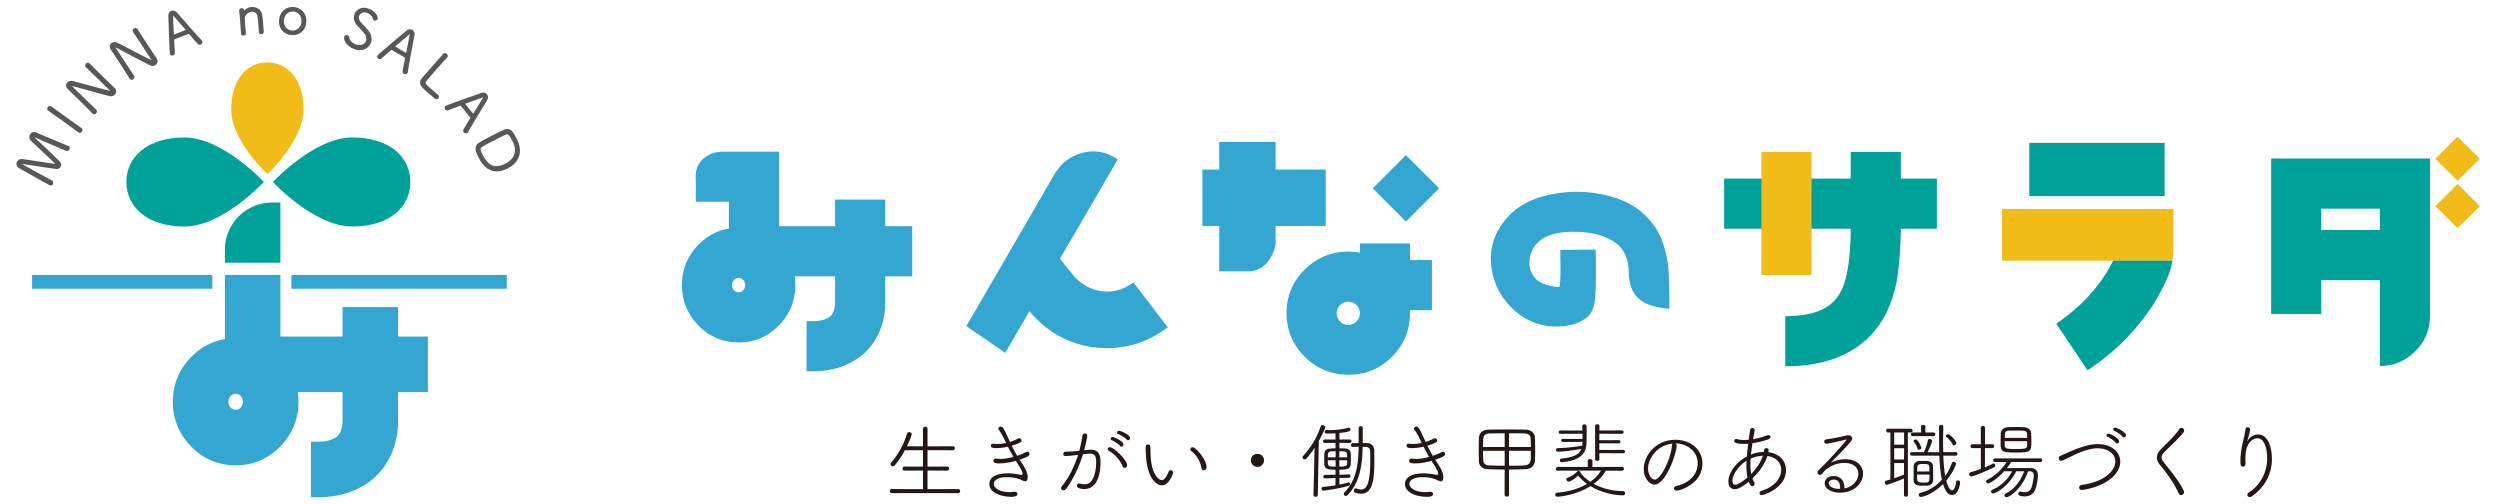<svg xmlns="http://www.w3.org/2000/svg" xml:space="preserve" viewBox="0 0 223.274 45.031"><g fill="#595757"><path d="m6.11 13.035-.017-.008c-.216-.088-2.133-.869-2.827-1.184-.273-.125-.509.002-.601.193-.072.15-.075.379.132.575l.151.141c1.413 1.322 1.88 1.76 1.969 1.881l-.013-.001a36.182 36.182 0 0 1-1.465-.214c-.518-.081-1.055-.166-1.439-.212a.466.466 0 0 0-.488.249.424.424 0 0 0 .196.565c.253.139.605.339.987.556.589.334 1.256.713 1.744.971.029.014.058.02.088.02a.235.235 0 0 0 .206-.141.249.249 0 0 0 .015-.19.199.199 0 0 0-.106-.116c-.62-.326-2.243-1.216-2.628-1.445a.174.174 0 0 1-.033-.025.171.171 0 0 1 .054.002h.001c.274.035.791.115 1.337.199.688.106 1.4.215 1.653.24.18.013.325-.066.394-.21a.403.403 0 0 0-.079-.449c-.503-.525-1.72-1.662-2.198-2.101-.035-.031-.043-.055-.048-.055.005-.001.022-.004.055.009.021.009 2.086.92 2.756 1.183.131.055.252-.023.303-.128.051-.103.033-.242-.099-.305zM7.268 11.426c-.456-.321-.932-.656-1.39-.985-.457-.328-.896-.648-1.287-.935a.22.22 0 0 0-.183-.035.254.254 0 0 0-.139.096.234.234 0 0 0 .058.338c.366.25.794.551 1.239.871.499.358.991.717 1.428 1.042.042.03.087.043.129.043.078 0 .15-.043.193-.103.069-.097.077-.242-.043-.329l-.005-.003zM10.235 7.855c-.34-.324-.933-.897-1.487-1.447-.295-.29-.534-.529-.727-.733a.239.239 0 0 0-.183-.072.256.256 0 0 0-.163.076.238.238 0 0 0-.07.168c0 .063.026.122.081.175.336.312 1.65 1.594 2.031 1.972.036.036.082.082.105.112a.22.22 0 0 1-.038-.005c-.411-.089-1.369-.35-2.139-.56-.489-.133-.91-.248-1.132-.303a.52.52 0 0 0-.498.123.376.376 0 0 0-.111.265c0 .082.029.208.174.353a77.39 77.39 0 0 1 2.18 2.161.205.205 0 0 0 .149.063.259.259 0 0 0 .179-.079c.084-.084.115-.224.007-.333a139.489 139.489 0 0 1-1.924-1.872c-.11-.109-.195-.193-.227-.236a.236.236 0 0 1 .062.008c.177.046.548.15.983.271.842.235 1.89.527 2.316.624a.472.472 0 0 0 .438-.12.433.433 0 0 0 .128-.306.414.414 0 0 0-.131-.301l-.003-.004zM13.994 5.217c-.27-.399-.731-1.091-1.145-1.731a33.599 33.599 0 0 1-.552-.87.239.239 0 0 0-.339-.069c-.099.064-.153.198-.063.338.273.393 1.282 1.924 1.564 2.358.029.045.063.097.079.131a.156.156 0 0 1-.035-.013c-.383-.175-1.263-.634-1.971-1.003-.448-.233-.835-.435-1.039-.536a.524.524 0 0 0-.513.014.37.37 0 0 0-.166.235c-.017.08-.016.21.095.382a72.032 72.032 0 0 1 1.667 2.573c.045.07.112.099.179.099.05 0 .101-.016.144-.044.1-.065.161-.195.078-.324-.288-.417-1.131-1.7-1.478-2.235-.084-.13-.15-.231-.172-.28a.25.25 0 0 1 .059.021c.163.083.502.262.901.474.773.409 1.734.918 2.129 1.103.153.07.322.062.453-.023a.422.422 0 0 0 .127-.594l-.002-.006zM18.002 3.589c-.292-.298-1.519-1.695-2.199-2.473-.136-.155-.33-.209-.506-.14-.168.066-.27.233-.264.438.008.191.016.45.025.745.026.807.061 1.914.112 2.6a.224.224 0 0 0 .014.072.192.192 0 0 0 .103.108.238.238 0 0 0 .184.002.233.233 0 0 0 .15-.242c-.015-.191-.034-.518-.053-.845l-.014-.32c.09-.04.429-.173.782-.312l.067-.026c.202-.079.393-.153.476-.171.312.371.67.774.779.887a.24.24 0 0 0 .266.069.235.235 0 0 0 .135-.303.27.27 0 0 0-.057-.089zm-1.517-.874-.406.163-.422.162-.128.048a65.414 65.414 0 0 1-.067-1.608c-.001-.056.011-.076.01-.08.005.002.022.009.049.042.076.094.246.288.439.508.215.246.457.524.624.724l-.099.041zm.127-.023v-.005l.046-.038-.046.043zM23.431 1.41c-.073-.587-.551-.814-.969-.783a.995.995 0 0 0-.658.325l-.002-.031c-.011-.121-.104-.197-.229-.188-.113.01-.224.095-.213.228.023.216.05.471.073.746.035.413.063.857.089 1.282a.2.2 0 0 0 .09.153.24.24 0 0 0 .134.04l.02-.001a.22.22 0 0 0 .153-.075.204.204 0 0 0 .045-.156 24.448 24.448 0 0 1-.102-1.258c-.021-.347.311-.619.621-.645.279-.024.475.147.521.457.011.079.031.248.048.448.026.31.054.693.066.901l.001.007a.204.204 0 0 0 .086.152.227.227 0 0 0 .153.04.22.22 0 0 0 .143-.066.206.206 0 0 0 .055-.166 37.018 37.018 0 0 0-.125-1.41zM26.239.629c-.705-.06-1.253.427-1.313 1.152-.029.364.064.688.27.936.201.242.499.39.838.417a1.192 1.192 0 0 0 .899-.275c.244-.209.394-.522.423-.88a1.274 1.274 0 0 0-.276-.925 1.206 1.206 0 0 0-.841-.425zm.402 1.909a.767.767 0 0 1-.572.184c-.451-.037-.75-.418-.71-.906a.876.876 0 0 1 .278-.6.747.747 0 0 1 .569-.184c.454.037.754.42.715.911a.86.86 0 0 1-.28.595zM33.684 1.416c-.046-.101-.236-.444-.749-.636-.288-.108-.568-.111-.807-.009a.85.85 0 0 0-.469.492c-.127.339-.036.72.243 1.02l.063.068c.18.193.366.392.532.59.201.239.269.503.187.723-.119.319-.506.45-.899.304-.335-.125-.559-.364-.599-.643a.224.224 0 0 0-.146-.177.233.233 0 0 0-.301.13c-.035.093-.002.299.128.511.112.181.334.431.758.589.183.068.356.099.515.099.488 0 .847-.287.983-.652.14-.375.035-.804-.287-1.177a8.39 8.39 0 0 0-.327-.354 11.606 11.606 0 0 1-.272-.292c-.165-.187-.223-.408-.155-.59.083-.223.351-.381.705-.25.341.127.46.34.5.494.02.088.072.151.146.179a.23.23 0 0 0 .288-.14c.026-.069.013-.168-.037-.279zM36.817 2.668c-.155-.091-.35-.067-.507.062l-.573.481a75.619 75.619 0 0 0-1.976 1.688.216.216 0 0 0-.047.055.194.194 0 0 0-.021.149.24.24 0 0 0 .111.144.231.231 0 0 0 .283-.031c.14-.128.384-.342.628-.557l.248-.213c.084.045.382.22.669.39l.058.034c.196.116.418.247.49.306a26.05 26.05 0 0 0-.219 1.158.235.235 0 0 0 .233.285.226.226 0 0 0 .199-.113.264.264 0 0 0 .033-.098c.049-.368.338-1.922.592-3.253.039-.205-.038-.391-.201-.487zm-.229.464c-.026.116-.074.366-.128.65-.062.323-.131.688-.187.945l-.078-.045a34.551 34.551 0 0 1-.793-.468l-.103-.063c.196-.177.996-.857 1.223-1.043.043-.035.066-.039.069-.042.002.006.006.024-.003.066zM38.553 7.979c-.62-.536-.597-.566-.474-.73.057-.073.233-.285.462-.549a66.471 66.471 0 0 1 1.384-1.553.238.238 0 0 0-.025-.341.228.228 0 0 0-.333.025l-.071.082c-.151.174-.39.444-.649.736-.302.341-.631.712-.877.996l-.02.023c-.118.137-.215.249-.279.33-.241.295-.199.578.137.919.047.047.264.236.501.441.257.222.457.396.511.436a.266.266 0 0 0 .166.063.22.22 0 0 0 .166-.076c.07-.082.082-.222-.048-.335-.069-.058-.314-.262-.551-.467zM43.489 8.416c-.114-.14-.304-.186-.497-.119l-.684.242c-.767.27-1.817.638-2.461.895a.252.252 0 0 0-.064.035.194.194 0 0 0-.073.158.253.253 0 0 0 .055.149.234.234 0 0 0 .276.07c.167-.067.447-.174.734-.283l.356-.131c.069.077.325.396.532.651l.032.039c.143.177.277.344.32.418-.26.407-.536.87-.611 1.008a.237.237 0 0 0 .014.274.239.239 0 0 0 .185.089.228.228 0 0 0 .144-.051.267.267 0 0 0 .067-.081c.237-.446 1.546-2.595 1.695-2.839a.451.451 0 0 0-.02-.524zm-.377.355c-.065.099-.196.314-.345.559-.172.283-.367.602-.51.825l-.057-.07c-.074-.089-.181-.217-.288-.351a26.486 26.486 0 0 1-.366-.461 66.88 66.88 0 0 1 1.512-.548c.051-.017.077-.014.078-.017.001.001.003.019-.024.063zM46.251 12.617a6.076 6.076 0 0 0-.162-.334c-.241-.466-.49-.949-1.104-.681-.248.112-.758.359-1.256.616-.364.188-.721.384-.933.511-.569.343-.243.972-.069 1.31.183.354.655 1.265 1.634 1.265.292 0 .629-.081 1.017-.282.97-.502 1.304-1.424.873-2.405zm-1.089 1.984c-1.205.623-1.71-.108-2.09-.841-.249-.482-.12-.566.015-.655.145-.094.458-.265.958-.523.468-.242.934-.472 1.109-.546a.32.32 0 0 1 .126-.03c.16 0 .269.176.467.56l.06.122.029.06c.357.742.099 1.452-.674 1.853z"/></g><path fill="#00A199" d="M11.288 16.253c0-2.196 1.809-3.976 5.199-3.976s7.076 3.976 7.076 3.976-3.686 3.976-7.076 3.976-5.199-1.78-5.199-3.976zM36.649 16.253c0 2.196-1.809 3.976-5.199 3.976-3.39 0-7.076-3.976-7.076-3.976s3.686-3.976 7.076-3.976 5.199 1.78 5.199 3.976z"/><path fill="#33A6D1" d="M35.551 30.057v-2.634h-4.959v2.634h-5.548v-5.499h-4.958v5.736c-1.199.196-2.244.763-3.13 1.715-1.013 1.096-1.519 2.386-1.519 3.874s.506 2.779 1.519 3.874c1.116 1.199 2.479 1.798 4.091 1.798s2.975-.599 4.091-1.798c1.012-1.095 1.519-2.386 1.519-3.874 0-.298-.026-.586-.067-.868h4.003v2.511c0 .703-.176 1.199-.527 1.488-.393.289-.95.434-1.674.434h-.62v4.959h.62c1.88 0 3.471-.507 4.773-1.519a6.225 6.225 0 0 0 1.766-2.294c.413-.909.62-1.932.62-3.068v-2.511h2.665v-4.958h-2.665zm-14.039 6.322a.586.586 0 0 1-.465.217.586.586 0 0 1-.465-.217c-.124-.144-.186-.31-.186-.496s.062-.351.186-.496a.59.59 0 0 1 .465-.217.59.59 0 0 1 .465.217c.124.145.186.31.186.496s-.063.352-.186.496zM2.866 24.558h16.097v1.229H2.866z"/><path fill="#33A6D1" d="M26.024 24.558h19.243v1.229H26.024z"/><path fill="#00A199" d="M25.044 18.091h-.75a4.208 4.208 0 0 0-4.209 4.209v1.166h4.958v-5.375z"/><path fill="#F1BC18" d="M23.878 5.574c1.784 0 3.23 1.47 3.23 4.223s-3.23 5.748-3.23 5.748-3.23-2.994-3.23-5.748 1.447-4.223 3.23-4.223z"/><g fill="#231815"><path d="M79.654 44.043c-.126 0-.186-.089-.186-.178s.067-.186.186-.186l2.776.007v-1.662l-1.655.007c-.111 0-.171-.089-.171-.178s.059-.186.171-.186l1.655.007v-1.469l-1.618.007a8.315 8.315 0 0 1-.876 1.321c-.067.082-.134.112-.2.112a.198.198 0 0 1-.2-.193c0-.044.022-.096.059-.141.49-.564 1.098-1.506 1.403-2.568a.203.203 0 0 1 .2-.149c.111 0 .23.074.23.193 0 .089-.237.668-.43 1.069l1.432.007v-1.551c0-.141.104-.208.208-.208.096 0 .2.067.2.208v1.551l2.256-.007c.126 0 .186.089.186.178s-.06.178-.186.178l-2.256-.007v1.469l1.744-.007c.119 0 .178.089.178.178 0 .097-.059.186-.178.186l-1.744-.007v1.662l2.738-.007c.119 0 .178.089.178.186 0 .089-.06.178-.178.178h-5.922zM89.26 41.386c-.304 0-.535-.022-.535-.237 0-.096.074-.193.215-.193.022 0 .044 0 .067.007.104.015.215.022.334.022.379 0 .794-.074 1.172-.178a17.733 17.733 0 0 1-.497-.913 4.797 4.797 0 0 1-1.061.126c-.237 0-.46-.015-.46-.237 0-.082.059-.156.186-.156h.052c.119.015.237.022.356.022.267 0 .527-.037.765-.089-.223-.46-.416-.876-.631-1.143a.21.21 0 0 1-.059-.141c0-.104.104-.171.208-.171.208 0 .282.163.831 1.366.282-.089.519-.2.698-.289a.304.304 0 0 1 .134-.037c.119 0 .193.096.193.2 0 .112-.067.215-.868.46.171.364.334.653.482.905.319-.104.586-.223.757-.319a.306.306 0 0 1 .149-.045c.119 0 .2.097.2.208 0 .141-.141.245-.891.504l.237.356c.141.208.49.75.49 1.195 0 .149-.037.379-.223.379-.134 0-.312-.111-.431-.163-.319-.134-.749-.208-1.165-.208-.898 0-1.21.304-1.21.594 0 .416.609.742 1.395.742.126 0 .245-.007.371-.03.03-.007.052-.007.082-.007.171 0 .26.097.26.2 0 .193-.193.252-.564.252-.831 0-1.937-.327-1.937-1.143 0-.883 1.209-.95 1.655-.95.252 0 .586.022 1.039.111a.814.814 0 0 0 .171.022c.067 0 .097-.022.097-.089 0-.208-.156-.475-.601-1.158a5.613 5.613 0 0 1-1.463.225zM95.934 40.666a7.07 7.07 0 0 1-.772.059c-.134 0-.2-.096-.2-.186 0-.096.067-.193.193-.2.245-.007.475-.007.75-.03l.482-.052c.097-.349.215-.876.29-1.358.015-.126.119-.186.215-.186.104 0 .208.074.208.2 0 .111-.141.853-.282 1.299.579-.052.586-.052.609-.052.698 0 .861.512.861 1.076 0 1.803-.69 2.441-1.439 2.441-.289 0-.675-.074-.675-.297 0-.104.082-.2.208-.2.022 0 .044 0 .067.007.148.044.289.067.423.067.913 0 1.024-1.447 1.024-1.982 0-.475-.089-.757-.534-.757-.111 0-.312.015-.638.052-.371 1.187-.891 2.234-1.484 3.072a.32.32 0 0 1-.26.148c-.119 0-.215-.074-.215-.185 0-.059.022-.134.096-.215.512-.579 1.069-1.662 1.432-2.768l-.359.047zm4.319.972c-.171-.453-.623-1.054-1.239-1.388a.15.15 0 0 1-.089-.134c0-.089.081-.178.193-.178.356 0 1.544 1.143 1.544 1.61 0 .141-.104.237-.215.237-.075.002-.156-.043-.194-.147zm-.222-1.818c-.156-.178-.519-.416-.742-.504-.067-.03-.097-.074-.097-.126 0-.074.074-.156.186-.156.149 0 .957.378.957.661 0 .104-.089.193-.178.193a.168.168 0 0 1-.126-.068zm.593-.564c-.156-.171-.527-.401-.757-.49-.074-.03-.104-.082-.104-.134 0-.074.074-.156.193-.156.134 0 .972.349.972.646 0 .111-.089.193-.178.193a.152.152 0 0 1-.126-.059zM104.553 41.987c.111 0 .223.104.223.223 0 .044-.341 1.135-1.017 1.135-.378 0-1.276-.467-1.41-2.605a9.304 9.304 0 0 1-.03-.653c0-.23.015-.393.215-.393.208 0 .215.148.215.579 0 2.145.779 2.605 1.002 2.605.089 0 .341-.037.616-.75.045-.096.112-.141.186-.141zm2.753-.17c-.104-.624-.46-1.21-.913-1.529a.177.177 0 0 1-.082-.156c0-.096.074-.186.193-.186.327 0 1.254 1.128 1.254 1.774 0 .178-.134.282-.252.282-.096 0-.178-.059-.2-.185zM111.717 41.112c0-.327.26-.579.586-.579.327 0 .587.252.587.579a.586.586 0 1 1-1.173 0zM117.308 44.184l.097-4.193a8.14 8.14 0 0 1-.712.943.24.24 0 0 1-.178.089c-.104 0-.186-.074-.186-.171 0-.037.022-.089.059-.134.72-.816 1.187-1.544 1.558-2.62.037-.096.104-.133.178-.133.111 0 .223.089.223.208 0 .059-.178.519-.564 1.202l-.089 4.809a.183.183 0 0 1-.2.186c-.096 0-.186-.059-.186-.178v-.008zm2.315-1.499.007.594c.289-.059.564-.126.802-.193h.022c.067 0 .119.082.119.156 0 .059-.022.104-.081.126-.846.282-2.286.453-2.301.453-.111 0-.163-.089-.163-.178 0-.082.044-.156.126-.163a11.11 11.11 0 0 0 1.113-.134l.007-.653-.928.03h-.007c-.104 0-.156-.074-.156-.148 0-.082.06-.163.171-.163l.92-.015v-.447c-.712 0-.994-.074-1.002-.527-.007-.133-.007-.334-.007-.512 0-.772.067-.868 1.009-.868v-.49l-.95.007a.158.158 0 0 1-.163-.156c0-.081.059-.156.163-.156l.95.007v-.557c-.371.022-.683.022-.809.022a.152.152 0 0 1-.156-.156c0-.081.045-.156.141-.156h.007c.089 0 .171.007.26.007.541 0 1.135-.059 1.699-.215.015-.007.03-.007.044-.007.089 0 .149.089.149.171 0 .148-.178.223-.987.304v.586l.92-.007c.104 0 .156.074.156.156a.152.152 0 0 1-.156.156l-.92-.007v.49c.156 0 .312.007.467.007.371.007.534.2.549.467.007.119.007.274.007.43 0 .839 0 1.002-1.024 1.002v.445l.846-.022h.007c.096 0 .141.074.141.141 0 .082-.052.156-.156.156l-.836.017zm-.341-2.383c-.126 0-.245.007-.356.007-.274.007-.326.149-.334.327 0 .052-.007.133-.007.208h.698v-.542zm0 .802h-.698c0 .512 0 .571.698.571v-.571zm1.032-.26c0-.482-.015-.549-.698-.549v.549h.698zm0 .26h-.698v.571c.564 0 .69-.052.698-.312v-.259zm1.024-2.865c0-.119.089-.178.186-.178.089 0 .186.059.186.178l-.007 1.329c.134 0 .26.007.379.007.378.007.646.237.653.668 0 .319.007.646.007.98 0 1.61-.163 2.872-1.172 2.872a1.82 1.82 0 0 1-.527-.096c-.089-.03-.126-.111-.126-.193 0-.096.06-.193.163-.193.022 0 .052 0 .081.015.141.059.275.089.401.089.497 0 .816-.564.816-2.568 0-.289 0-.571-.007-.824 0-.237-.119-.408-.386-.416-.089 0-.185-.007-.289-.007-.03 1.499-.2 3.154-1.343 4.312a.233.233 0 0 1-.163.074.18.18 0 0 1-.178-.178c0-.044.015-.089.059-.134 1.121-1.128 1.247-2.657 1.269-4.074-.171 0-.341.007-.519.015h-.007c-.104 0-.156-.082-.156-.163 0-.089.052-.178.163-.178.178 0 .349-.007.519-.007v-1.33zM126.38 41.386c-.304 0-.535-.022-.535-.237 0-.096.074-.193.215-.193.022 0 .044 0 .067.007.104.015.215.022.334.022.379 0 .794-.074 1.172-.178a17.733 17.733 0 0 1-.497-.913 4.797 4.797 0 0 1-1.061.126c-.237 0-.46-.015-.46-.237 0-.082.059-.156.186-.156h.052c.119.015.237.022.356.022.267 0 .527-.037.765-.089-.223-.46-.416-.876-.631-1.143a.21.21 0 0 1-.059-.141c0-.104.104-.171.208-.171.208 0 .282.163.831 1.366.282-.089.519-.2.698-.289a.304.304 0 0 1 .134-.037c.119 0 .193.096.193.2 0 .112-.067.215-.868.46.171.364.334.653.482.905.319-.104.586-.223.757-.319a.306.306 0 0 1 .149-.045c.119 0 .2.097.2.208 0 .141-.141.245-.891.504l.237.356c.141.208.49.75.49 1.195 0 .149-.037.379-.223.379-.134 0-.312-.111-.431-.163-.319-.134-.749-.208-1.165-.208-.898 0-1.21.304-1.21.594 0 .416.609.742 1.395.742.126 0 .245-.007.371-.03.03-.007.052-.007.082-.007.171 0 .26.097.26.2 0 .193-.193.252-.564.252-.831 0-1.937-.327-1.937-1.143 0-.883 1.209-.95 1.655-.95.252 0 .586.022 1.039.111a.814.814 0 0 0 .171.022c.067 0 .097-.022.097-.089 0-.208-.156-.475-.601-1.158-.462.129-.981.225-1.463.225zM134.382 41.935c-.557 0-1.091-.015-1.484-.03-.534-.022-.794-.289-.817-.698a35.27 35.27 0 0 1 0-2.093c.015-.416.297-.727.831-.742.453-.015 1.061-.015 1.67-.015s1.225 0 1.692.015c.467.015.787.311.809.69.015.245.022.72.022 1.165 0 .319-.007.631-.015.839-.022.505-.304.824-.891.839-.416.015-.92.03-1.432.03l.007 2.241c0 .119-.096.178-.2.178-.096 0-.2-.059-.2-.178l.008-2.241zm0-3.236c-.527 0-1.032.007-1.403.015-.326.007-.497.2-.512.49-.007.171-.015.438-.015.72h1.93v-1.225zm0 1.559h-1.93c0 .312.007.609.015.809.007.319.178.482.527.497.386.015.876.03 1.388.03v-1.336zm2.338-.334c0-.297-.007-.579-.015-.75-.015-.26-.171-.445-.527-.46-.364-.015-.876-.015-1.41-.015v1.225h1.952zm-1.952.334v1.336c.497 0 .987-.007 1.388-.03.349-.015.534-.223.549-.519.007-.178.015-.475.015-.787h-1.952zM143.409 42.032c-.208.408-.572.816-1.076 1.18.675.371 1.551.638 2.634.653.112 0 .171.097.171.186 0 .096-.059.186-.208.186a5.86 5.86 0 0 1-2.887-.824c-1.306.824-2.805.95-2.954.95-.126 0-.193-.097-.193-.186s.059-.171.178-.178c1.031-.074 1.952-.364 2.664-.787a4.294 4.294 0 0 1-.802-.735c-.022.022-.594.534-.831.534-.119 0-.215-.097-.215-.2 0-.059.044-.126.149-.163.371-.126.66-.364.824-.542.022-.03.059-.044.104-.044.081 0 .186.052.186.133 0 .007-.007.022-.007.03.215.282.512.557.883.801.416-.289.742-.631.95-.994h-1.922l-1.922.007c-.119 0-.178-.082-.178-.163 0-.089.067-.178.186-.178l2.657.007v-.52c0-.126.104-.185.215-.185.104 0 .208.059.208.185l-.007.52 2.642-.007c.119 0 .171.089.171.171 0 .089-.052.171-.163.171l-1.457-.008zm-2.078-2.568-1.744.007c-.104 0-.156-.067-.156-.133 0-.074.052-.141.156-.141l1.744.007v-.468l-1.974.007c-.104 0-.156-.074-.156-.149s.052-.149.156-.149l1.967.007c0-.133-.007-.252-.015-.371v-.015c0-.111.089-.171.186-.171.096 0 .2.059.2.178.007.133.007.289.007.46 0 .334-.007.698-.007.957-.007 1.054-.586 1.625-2.175 1.789h-.03c-.119 0-.178-.082-.178-.171 0-.074.044-.149.141-.156 1.069-.096 1.588-.371 1.781-.861-1.321.237-2.063.252-2.093.252-.119 0-.171-.081-.171-.171 0-.074.052-.148.141-.148a15.4 15.4 0 0 0 2.197-.223c.015-.089.022-.186.022-.29v-.047zm1.506 1.009.008.527c0 .104-.096.163-.193.163s-.193-.059-.193-.163v-2.931c0-.119.096-.178.193-.178.096 0 .193.059.193.178l-.007.378 1.996-.007c.119 0 .171.074.171.148 0 .082-.052.156-.171.156l-1.996-.007-.007.579 1.729-.007c.112 0 .163.074.163.141 0 .074-.052.148-.163.148l-1.729-.007.007.594 2.123-.007c.111 0 .171.074.171.149 0 .082-.059.156-.171.156l-2.124-.01zM149.742 39.798c0 .69-.979 3.48-1.974 3.48-.386 0-.965-.504-.965-1.38 0-1.18 1.039-2.62 2.842-2.62 1.276 0 2.397.817 2.397 2.123 0 1.826-2.026 2.419-2.286 2.419-.163 0-.252-.104-.252-.208 0-.089.067-.186.223-.215 1.002-.215 1.893-.905 1.893-2.026 0-1.039-.92-1.766-1.982-1.766.067.037.104.104.104.193zm-2.553 2.07c0 .504.304.965.601.965.505 0 1.425-1.781 1.529-3.028.007-.089.03-.149.074-.186-1.395.134-2.204 1.322-2.204 2.249zM156.505 42.729c.045.119.097.23.156.327.03.044.037.096.037.141 0 .126-.089.23-.2.23-.104 0-.171-.052-.319-.401-.327.267-.891.668-1.239.668-.297 0-.579-.2-.579-.69 0-.698.572-1.647 1.648-2.241.03-.356.074-.727.126-1.135-.133.015-.267.015-.393.015-.623 0-.861-.089-.861-.26 0-.089.059-.178.178-.178.03 0 .059.007.096.015.171.052.371.074.601.074.134 0 .274-.007.423-.022.037-.275.074-.557.119-.846.022-.141.111-.2.2-.2.104 0 .208.074.208.186v.037c-.044.267-.097.527-.134.772.431-.074.876-.2 1.269-.349.03-.015.059-.015.089-.015.111 0 .193.081.193.178 0 .074-.052.156-.186.2-.453.156-.95.282-1.425.349-.052.364-.104.698-.134 1.009.497-.193.905-.23 1.15-.23.03-.237.067-.341.223-.341.104 0 .208.067.208.193l-.022.171c1.017.126 1.573.824 1.573 1.603 0 1.588-1.989 2.234-2.16 2.234-.134 0-.208-.089-.208-.178s.059-.178.185-.215c1.18-.356 1.752-1.158 1.752-1.863 0-.601-.416-1.128-1.232-1.239-.228.702-.741 1.43-1.342 2.001zm-.534-1.12c0-.148.007-.304.015-.46-.683.408-1.262 1.232-1.262 1.803 0 .23.111.341.267.341.111 0 .519-.163 1.076-.653a4.874 4.874 0 0 1-.096-1.031zm.379-.653a6.606 6.606 0 0 0-.022.527c0 .312.022.594.074.846.46-.475.846-1.046 1.039-1.625a3.19 3.19 0 0 0-1.091.252zM165.97 42.314c0-.675-.609-.972-1.262-.972-.757 0-1.559.393-1.974.972a.222.222 0 0 1-.185.097c-.119 0-.23-.089-.23-.208 0-.059.03-.133.104-.208 1.328-1.306 2.494-2.664 2.494-2.731 0-.007-.007-.015-.022-.015s-.03 0-.052.007c-.401.126-1.655.378-1.699.378-.141 0-.223-.096-.223-.2 0-.089.067-.186.208-.2.519-.059 1.38-.245 1.759-.341a.71.71 0 0 1 .171-.022c.208 0 .356.112.356.282 0 .141-.044.245-.876 1.113l-1.024 1.061a2.892 2.892 0 0 1 1.299-.312c1.009 0 1.573.586 1.573 1.277 0 .92-.861 1.707-2.056 1.707-.868 0-1.366-.401-1.366-.846 0-.282.215-.638.809-.638.512 0 .95.334.95 1.054v.052c.704-.12 1.246-.699 1.246-1.307zm-1.625 1.291c0-.49-.2-.772-.549-.772-.423 0-.467.274-.467.319 0 .252.327.505.913.505h.104v-.052zM170.047 42.729c-.326.149-1.38.557-1.536.557-.119 0-.178-.096-.178-.186 0-.074.037-.148.119-.171l.379-.111v-4.193h-.215c-.111 0-.163-.082-.163-.171 0-.081.052-.163.163-.163h2.026c.111 0 .171.082.171.163 0 .089-.059.171-.171.171h-.252l.007 5.581c0 .104-.089.156-.178.156s-.178-.052-.178-.156l.006-1.477zm.007-4.104h-.883v1.091h.883v-1.091zm0 1.403h-.883v1.009h.876l.007-1.009zm-.007 1.328h-.876v1.358c.304-.104.601-.208.876-.334v-1.024zm3.51-.66c.022.638.074 1.269.171 1.803.282-.378.453-.772.586-1.135a.172.172 0 0 1 .163-.119c.104 0 .208.074.208.186 0 .119-.289.802-.868 1.499.104.416.312.861.512.861s.341-.386.364-.735c.007-.104.089-.156.178-.156s.186.059.186.185c0 .111-.126 1.121-.72 1.121-.223 0-.534-.104-.801-.972-.935.935-1.87 1.15-1.967 1.15a.2.2 0 0 1-.208-.193c0-.074.044-.149.156-.178a3.692 3.692 0 0 0 1.914-1.18c-.141-.638-.2-1.388-.23-2.137h-2.449c-.111 0-.163-.082-.163-.163 0-.074.052-.156.163-.156h1.069c.149-.282.297-.727.356-1.046.015-.089.082-.126.156-.126.104 0 .223.074.223.178 0 .163-.341.883-.408 1.002h1.046c-.022-.816-.007-1.618-.022-2.256v-.007c0-.119.096-.178.193-.178s.193.059.193.193v.007c-.007.356-.022.816-.022 1.321 0 .289.007.601.015.913h1.098c.111 0 .171.082.171.156 0 .082-.059.163-.171.163h-1.092zm-2.723-1.744a.162.162 0 0 1-.171-.163c0-.082.059-.163.171-.163h.742l-.007-.52c0-.111.096-.163.193-.163s.193.052.193.163v.52h.72c.111 0 .171.081.171.163a.162.162 0 0 1-.171.163h-1.841zm.564 1.217c-.067 0-.126-.03-.141-.089a1.612 1.612 0 0 0-.327-.616.107.107 0 0 1-.03-.074c0-.074.089-.141.178-.141.237 0 .512.646.512.749.001.111-.103.171-.192.171zm.719 3.199c-.141.007-.319.015-.49.015-.46 0-.698-.126-.72-.475-.007-.111-.007-.252-.007-.408 0-.304.007-.661.007-.868 0-.2.163-.445.519-.46.119-.007.237-.007.356-.007s.237 0 .341.007c.334.015.505.237.512.453.007.252.015.601.015.898 0 .141 0 .267-.007.371-.006.229-.162.459-.526.474zm.201-1.262c0-.631 0-.668-.534-.668-.564 0-.564.082-.564.668h1.098zm-1.099.274c0 .178 0 .334.007.431.015.289.223.289.668.289.393 0 .431-.044.431-.72h-1.106zm3.296-2.612c-.052 0-.104-.022-.126-.074a2.105 2.105 0 0 0-.564-.675c-.03-.022-.037-.052-.037-.082 0-.074.089-.156.186-.156.2 0 .75.609.75.787-.001.119-.113.2-.209.2zM176.907 40.021h-.75a.162.162 0 0 1-.171-.163c0-.089.059-.178.171-.178h.75l-.007-1.455c0-.126.096-.186.193-.186.096 0 .193.059.193.186l-.007 1.455h.653c.112 0 .163.081.163.171 0 .082-.052.171-.163.171h-.653l-.007 1.714c.252-.104.497-.215.698-.319a.164.164 0 0 1 .074-.022c.089 0 .156.089.156.171a.18.18 0 0 1-.111.171c-.23.119-1.759.809-2.041.809a.18.18 0 0 1-.186-.186c0-.082.045-.156.141-.186.297-.082.609-.186.905-.297v-1.856zm2.709 1.239a5.156 5.156 0 0 1-.386.549c.623-.007 1.529-.007 2.13-.007.393 0 .646.208.646.661 0 .104-.044.735-.223 1.209-.163.445-.505.661-.957.661-.475 0-.572-.119-.572-.245 0-.097.059-.186.163-.186a.17.17 0 0 1 .059.007c.126.037.245.052.356.052.274 0 .482-.119.601-.423.022-.059.2-.675.2-1.076 0-.23-.111-.371-.364-.371h-.134c-.579 1.633-1.707 2.315-1.929 2.315-.111 0-.186-.089-.186-.171 0-.059.03-.119.104-.156.787-.394 1.314-1.084 1.655-1.989h-.712c-.653 1.336-1.855 1.982-2.056 1.982a.184.184 0 0 1-.186-.186c0-.052.03-.111.097-.141a3.496 3.496 0 0 0 1.774-1.655h-.705c-.638.705-1.299 1.084-1.432 1.084a.18.18 0 0 1-.178-.171c0-.059.03-.111.096-.149a4.443 4.443 0 0 0 1.729-1.588h-1.024a.162.162 0 0 1-.171-.163c0-.082.059-.163.171-.163h4.037c.111 0 .163.082.163.163s-.052.163-.163.163l-2.603-.006zm.415-.846c-1.269 0-1.358-.089-1.358-.861 0-.275.007-.579.015-.831.015-.304.237-.557.683-.571.208-.007.445-.015.675-.015a18 18 0 0 1 .683.015c.408.015.646.245.668.519.015.208.022.453.022.69 0 .972-.007 1.054-1.388 1.054zm1.017-1.01h-2.011c0 .141 0 .275.007.371.015.297.178.327.95.327.824 0 1.039-.007 1.054-.342v-.356zm0-.296c0-.638-.007-.653-.876-.653-.26 0-.534 0-.742.007-.386.007-.386.223-.386.646h2.004zM185.941 43.761c-.171 0-.252-.104-.252-.215 0-.104.082-.215.23-.237 2.1-.289 2.998-1.306 2.998-2.093 0-.646-.586-1.18-1.603-1.18-.698 0-1.566.356-1.982.556-1.158.557-1.165.557-1.239.557a.213.213 0 0 1-.223-.215c0-.097.052-.193.178-.245.327-.134.705-.312 1.106-.475 1.143-.467 1.737-.549 2.197-.549 1.299 0 2.011.757 2.011 1.566 0 .504-.274 1.046-.824 1.499-1.053.875-2.597 1.031-2.597 1.031zm3.006-4.223c-.149-.186-.497-.431-.72-.527-.067-.03-.096-.074-.096-.126 0-.074.074-.156.186-.156.163 0 .942.416.942.69a.188.188 0 0 1-.178.186.168.168 0 0 1-.134-.067zm.616-.542c-.149-.178-.505-.423-.735-.519-.067-.03-.104-.082-.104-.126 0-.081.074-.156.186-.156.156 0 .965.408.965.675a.19.19 0 0 1-.185.193.164.164 0 0 1-.127-.067zM194.582 44.065c-.364-.824-1.091-1.855-1.625-2.479-.215-.252-.327-.49-.327-.727 0-.252.126-.505.408-.787.527-.527 1.165-1.106 1.581-1.729.059-.089.133-.126.208-.126.126 0 .237.104.237.237a.249.249 0 0 1-.059.163c-.467.594-1.113 1.165-1.662 1.707-.2.2-.297.356-.297.519 0 .149.082.289.223.475.668.839 1.336 1.647 1.752 2.494a.365.365 0 0 1 .037.141c0 .148-.134.26-.26.26a.226.226 0 0 1-.216-.148zM200.707 39.39c.015 0 .052-.059.082-.104.096-.163.401-.482.868-.482 1.024 0 1.247 1.418 1.247 2.19 0 1.18-.505 2.427-1.789 3.332a.362.362 0 0 1-.193.067c-.126 0-.215-.089-.215-.193 0-.074.044-.163.156-.23.987-.631 1.618-1.781 1.618-3.035 0-.616-.163-1.789-.861-1.789-.401 0-1.084.349-1.084 1.789 0 .133.007.282.015.445v.03c0 .186-.112.267-.23.267-.2 0-.23-.148-.23-.504 0-.52.089-1.113.171-1.47.089-.393.223-.898.282-1.366.015-.126.111-.178.2-.178.104 0 .208.067.208.2 0 .126-.126.646-.215.905a.517.517 0 0 0-.03.119v.007z"/></g><g fill="#33A6D1"><path d="M79.061 17.825h-4.477v2.378h-5.008v-6.659h-4.952c-.728 0-1.329.21-1.805.629-.476.42-.704.965-.686 1.637.018.783.018 1.521 0 2.21h2.966v2.397c-1.082.177-2.026.689-2.826 1.548-.914.989-1.371 2.155-1.371 3.497 0 1.343.457 2.509 1.371 3.497 1.007 1.082 2.238 1.623 3.693 1.623s2.686-.541 3.693-1.623c.914-.988 1.371-2.154 1.371-3.497a5.41 5.41 0 0 0-.06-.783h3.613v2.266c0 .634-.159 1.082-.476 1.343-.355.261-.858.392-1.511.392h-.56v4.477h.56c1.697 0 3.133-.457 4.309-1.371a5.623 5.623 0 0 0 1.595-2.07c.373-.821.56-1.744.56-2.77V24.68h2.406v-4.477H79.06v-2.378zm-12.675 8.087a.53.53 0 0 1-.42.196.526.526 0 0 1-.419-.196.668.668 0 0 1-.168-.448.67.67 0 0 1 .168-.448.532.532 0 0 1 .419-.196c.168 0 .308.066.42.196a.67.67 0 0 1 .168.448.67.67 0 0 1-.168.448zM101.165 25.268c-.877.634-1.828.877-2.854.727-1.045-.168-1.922-.709-2.63-1.623l-1.015-1.267 5.156-8.862c-.97-.671-2.005-.872-3.106-.601s-1.959.928-2.574 1.973l-7.834 13.514 3.469 2.378 2.164-3.719c1.489 1.785 3.348 2.863 5.587 3.216.466.056.923.084 1.371.084 1.921 0 3.675-.587 5.26-1.763a.352.352 0 0 0 .14-.084l-3.078-4.029-.056.056zM122.597 16.82l2.965-2.966 2.966 2.965-2.966 2.966zM125.928 21.743h-4.477v.823a5.743 5.743 0 0 0-1.035-.096c-1.511 0-2.808.536-3.889 1.609-1.082 1.073-1.623 2.369-1.623 3.889 0 1.521.541 2.817 1.623 3.889 1.081 1.073 2.383 1.609 3.903 1.609s2.816-.536 3.889-1.609c1.072-1.072 1.609-2.373 1.609-3.903 0-.048-.009-.093-.01-.14h.01v-.112h1.958v-4.477h-1.958v-1.482zm-4.785 6.967a.992.992 0 0 1-.727.308.994.994 0 0 1-.728-.308 1.01 1.01 0 0 1-.308-.741.96.96 0 0 1 .308-.727c.205-.196.448-.294.728-.294.28 0 .522.098.727.294a.966.966 0 0 1 .308.727c0 .289-.103.536-.308.741zM118.401 20.176V15.14h-4.477v-2.463h-5.037v2.463h-1.502v5.036h1.502v4.057h2.518c.783 0 1.399-.298 1.847-.895.448-.597.672-1.184.672-1.763v-1.399h4.477zM149.081 25.961c-.016-.561-.035-1.103-.058-1.625a9.071 9.071 0 0 0-.211-1.567 9.315 9.315 0 0 0-.456-1.473 5.81 5.81 0 0 0-.783-1.345 6.825 6.825 0 0 0-1.181-1.192c-.748-.561-1.641-.978-2.677-1.251a11.057 11.057 0 0 0-3.087-.374 11.682 11.682 0 0 0-2.934.433c-1.575.452-2.787 1.309-3.636 2.572-.85 1.263-1.103 2.689-.76 4.279.296 1.341.978 2.467 2.046 3.379 1.067.912 2.287 1.368 3.659 1.368.873 0 1.637-.175 2.292-.526.655-.351 1.029-.908 1.122-1.672.109-.873.14-2.432.093-4.676l-3.157.023v.842a28.33 28.33 0 0 1 0 1.649c-.016.553-.055.83-.117.83-.359 0-.752-.074-1.181-.222-.429-.148-.729-.323-.9-.526-.405-.405-.592-.924-.561-1.555a2.44 2.44 0 0 1 .701-1.625c.748-.779 2.058-1.107 3.929-.982 1.247.078 2.256.39 3.028.935.772.546 1.173 1.388 1.204 2.525.015 1.154.316 1.984.9 2.491.584.507 1.492.807 2.724.9.017-.515.017-1.053.001-1.615z"/></g><path fill="#00A199" d="M172.981 15.951v4.477h-3.218c-.019 1.493-.107 2.835-.266 4.029a11.544 11.544 0 0 1-.965 3.358c-.765 1.567-1.875 2.761-3.33 3.582-1.548.877-3.469 1.315-5.764 1.315v-4.477c1.511 0 2.696-.242 3.554-.727a3.583 3.583 0 0 0 1.483-1.623c.522-1.081.792-2.9.811-5.456h-11.304v-4.477h11.304v-2.378h4.477v2.378h3.218zM212.545 32.683v-7.666h-5.232v3.022h-4.477V14.16h14.186v14.046c0 1.231-.439 2.285-1.315 3.162-.878.876-1.931 1.315-3.162 1.315zm-5.233-12.144h5.232v-1.903h-5.232v1.903z"/><path fill="#F1BC18" d="M157.313 13.573h4.477v10.996h-4.477zM178.801 18.665v4.617h15.217c.055-.339.088-.682.088-1.027v-3.59h-15.305zM219.484 16.147l-1.987-1.959 1.987-1.987 1.986 1.987zM219.484 20.371l-1.987-1.958 1.987-1.986 1.986 1.986z"/><path fill="#00A199" d="M188.718 23.281a12.83 12.83 0 0 1-1.467 2.322c-.97 1.231-2.173 2.332-3.61 3.302l2.798 4.169c1.884-1.25 3.469-2.695 4.756-4.337a16.73 16.73 0 0 0 2.461-4.149c.172-.421.287-.86.36-1.307h-5.298zM181.235 12.761h12.087v4.756h-12.087z"/></svg>